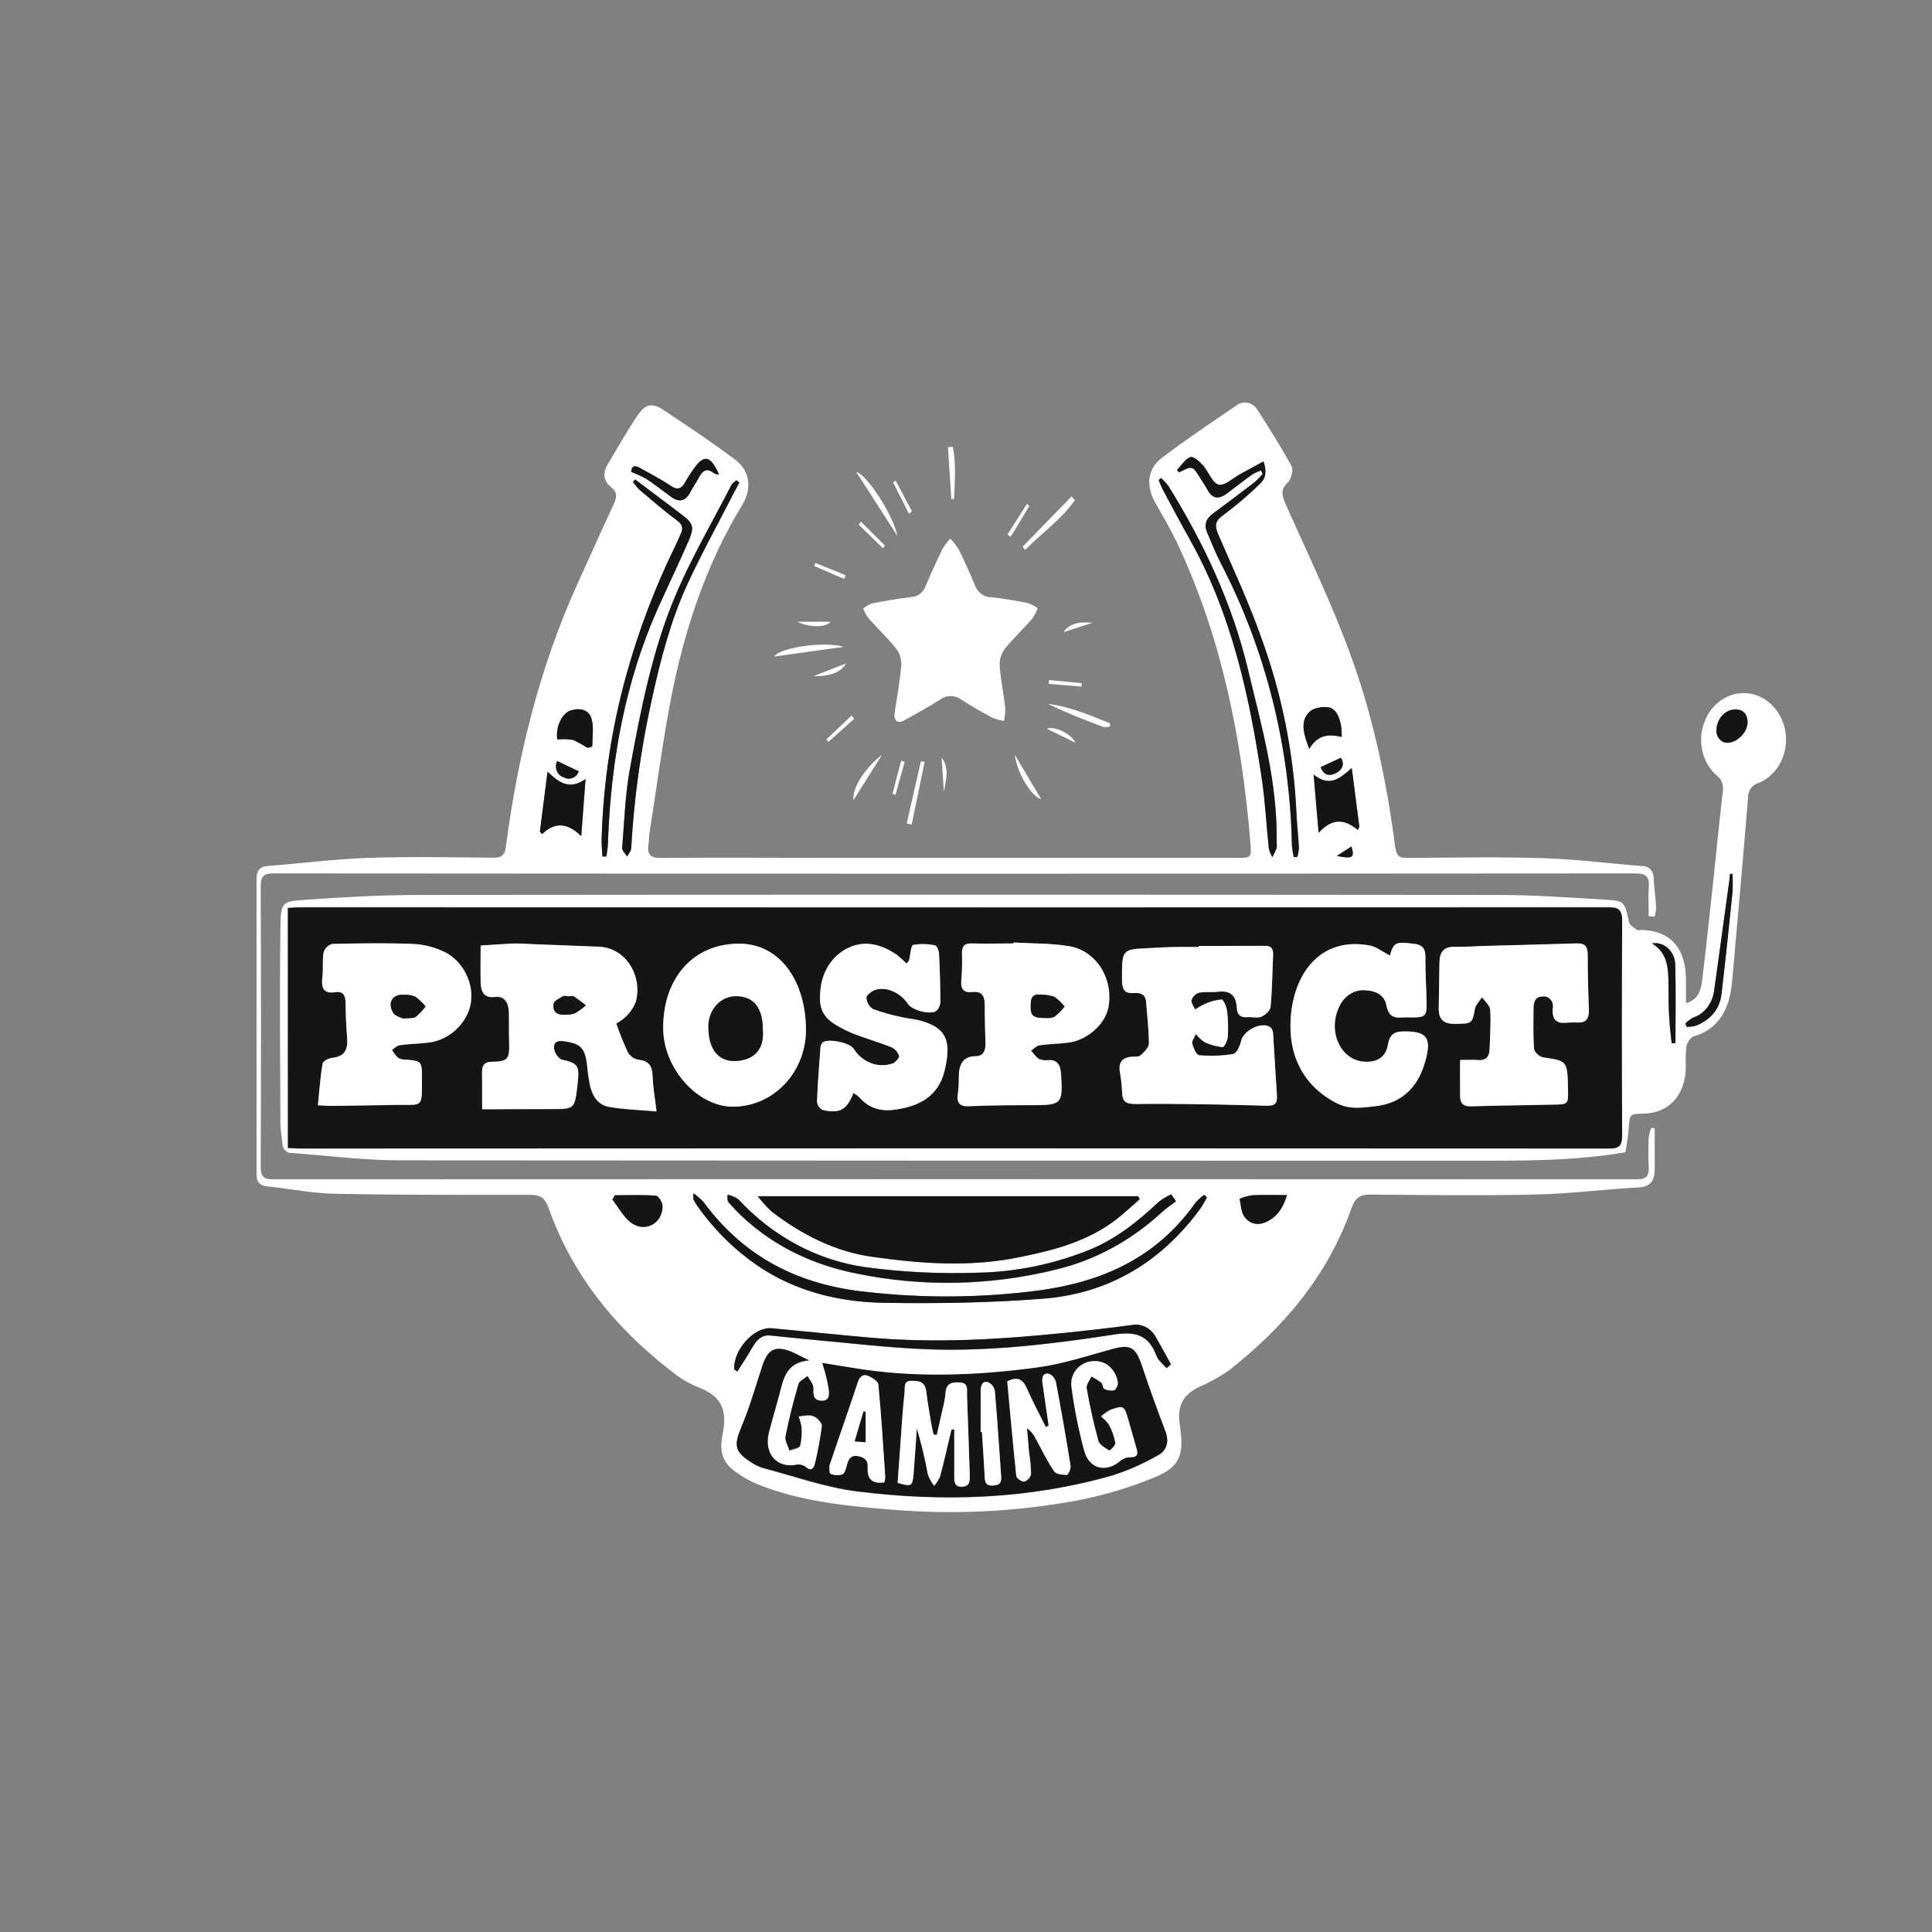 <svg width="27" height="27" viewBox="0 0 27 27" fill="none" xmlns="http://www.w3.org/2000/svg">
<rect x="0" y="0" width="27" height="27" fill="#808080" stroke="none"/>
<path d="M23.041 12.802C23.041 12.675 23.033 12.547 23.041 12.422C23.055 12.262 23.016 12.206 22.855 12.206C16.511 12.211 10.167 12.211 3.822 12.206C3.689 12.206 3.643 12.239 3.643 12.396C3.649 13.696 3.649 14.995 3.643 16.295C3.643 16.44 3.68 16.481 3.813 16.481C10.167 16.478 16.521 16.478 22.876 16.481C23.012 16.481 23.051 16.432 23.041 16.292C23.034 16.16 23.034 16.028 23.041 15.897C23.048 15.851 23.059 15.805 23.076 15.762L23.125 15.768C23.125 15.954 23.125 16.14 23.125 16.326C23.125 16.481 23.08 16.585 22.907 16.594C22.424 16.62 21.942 16.683 21.459 16.694C20.69 16.711 19.92 16.701 19.151 16.694C19.018 16.694 18.944 16.729 18.892 16.873C18.549 17.846 17.924 18.565 17.167 19.157C17.036 19.247 16.898 19.323 16.754 19.385C16.526 19.498 16.448 19.648 16.489 19.92C16.549 20.33 16.496 20.495 16.141 20.644C15.782 20.792 15.412 20.902 15.034 20.973C14.186 21.128 13.323 21.17 12.466 21.098C11.833 21.047 11.201 20.987 10.598 20.747C10.485 20.702 10.378 20.642 10.279 20.569C10.096 20.438 10.049 20.282 10.099 20.043C10.17 19.697 10.076 19.516 9.777 19.394C9.669 19.353 9.566 19.298 9.469 19.229C8.67 18.629 8.023 17.886 7.665 16.878C7.615 16.737 7.542 16.697 7.408 16.698C6.498 16.698 5.59 16.702 4.681 16.683C4.362 16.677 4.046 16.612 3.728 16.579C3.631 16.568 3.584 16.518 3.585 16.412C3.585 16.406 3.585 16.401 3.585 16.396C3.585 15.026 3.585 13.656 3.585 12.286C3.585 12.168 3.628 12.11 3.743 12.102C4.211 12.066 4.677 12.005 5.145 11.989C5.729 11.969 6.314 11.982 6.899 11.986C7 11.986 7.054 11.958 7.069 11.837C7.236 10.561 7.541 9.331 8.065 8.171C8.234 7.799 8.401 7.425 8.574 7.052C8.619 6.957 8.634 6.884 8.547 6.814C8.432 6.724 8.419 6.612 8.495 6.485C8.631 6.259 8.764 6.019 8.916 5.798C9.022 5.643 9.116 5.627 9.269 5.728C9.607 5.951 9.944 6.177 10.27 6.42C10.48 6.577 10.514 6.823 10.375 7.052C9.875 7.874 9.568 8.786 9.38 9.747C9.26 10.372 9.176 11.008 9.077 11.639C9.068 11.693 9.071 11.748 9.063 11.802C9.04 11.949 9.096 11.99 9.227 11.989C10.052 11.983 10.876 11.989 11.7 11.989H17.29C17.487 11.989 17.491 11.989 17.474 11.77C17.354 10.312 17.069 8.904 16.454 7.594C16.36 7.397 16.248 7.206 16.14 7.016C16.016 6.795 16.034 6.555 16.229 6.405C16.569 6.146 16.923 5.909 17.274 5.67C17.297 5.652 17.323 5.638 17.35 5.631C17.377 5.624 17.405 5.623 17.433 5.628C17.461 5.633 17.487 5.644 17.511 5.661C17.534 5.678 17.555 5.699 17.571 5.725C17.738 5.981 17.901 6.244 18.05 6.514C18.077 6.564 18.046 6.695 18.001 6.738C17.892 6.841 17.913 6.923 17.968 7.048C18.281 7.751 18.617 8.444 18.88 9.169C19.192 10.024 19.379 10.924 19.498 11.837C19.514 11.959 19.554 11.991 19.659 11.99C20.293 11.986 20.928 11.973 21.562 11.993C22.025 12.007 22.487 12.067 22.95 12.104C22.971 12.102 22.992 12.105 23.012 12.114C23.032 12.122 23.05 12.134 23.065 12.15C23.08 12.167 23.092 12.186 23.1 12.208C23.108 12.23 23.111 12.253 23.11 12.276C23.119 12.412 23.137 12.548 23.145 12.685C23.142 12.728 23.134 12.77 23.122 12.811L23.041 12.802ZM11.306 19.011C11.186 18.954 11.111 18.91 11.032 18.883C10.817 18.808 10.724 18.868 10.649 19.102C10.557 19.385 10.473 19.673 10.36 19.945C10.256 20.193 10.264 20.288 10.479 20.427C10.534 20.466 10.593 20.496 10.656 20.516C11.096 20.632 11.532 20.791 11.979 20.845C13.178 20.995 14.373 20.956 15.547 20.62C15.767 20.551 15.98 20.457 16.182 20.341C16.302 20.276 16.342 20.159 16.285 20.007C16.17 19.705 16.058 19.402 15.957 19.094C15.87 18.831 15.798 18.79 15.538 18.861C15.187 18.957 14.836 19.073 14.479 19.119C13.62 19.231 12.756 19.264 11.895 19.119L11.491 19.054C11.529 19.169 11.559 19.288 11.581 19.409C11.588 19.475 11.605 19.588 11.479 19.582C11.366 19.577 11.36 19.507 11.366 19.404C11.366 19.35 11.313 19.293 11.285 19.237C11.241 19.274 11.171 19.303 11.158 19.35C11.087 19.589 11.026 19.832 10.978 20.078C10.966 20.137 11.012 20.209 11.032 20.275C11.083 20.255 11.168 20.248 11.18 20.209C11.2 20.123 11.207 20.034 11.199 19.946C11.191 19.895 11.177 19.846 11.157 19.8C11.202 19.791 11.247 19.785 11.292 19.783C11.332 19.782 11.372 19.793 11.407 19.816C11.442 19.845 11.491 19.9 11.487 19.936C11.464 20.104 11.433 20.27 11.395 20.435C11.376 20.517 11.344 20.584 11.25 20.501C11.211 20.476 11.165 20.468 11.12 20.478C10.849 20.526 10.671 20.316 10.744 20.024C10.798 19.808 10.864 19.596 10.919 19.379C10.97 19.179 11.057 19.034 11.306 19.011ZM10.589 16.718C10.649 16.795 10.714 16.867 10.785 16.933C11.207 17.257 11.668 17.491 12.181 17.564C12.861 17.661 13.541 17.712 14.223 17.575C14.706 17.478 15.182 17.359 15.594 17.049C15.709 16.96 15.816 16.857 15.927 16.761L15.907 16.719L10.589 16.718ZM9.69 16.677C9.687 16.705 9.687 16.734 9.69 16.762C9.704 16.79 9.72 16.818 9.737 16.844C9.997 17.214 10.321 17.524 10.691 17.756C11.21 18.074 11.778 18.198 12.36 18.207C13.098 18.219 13.838 18.207 14.574 18.149C15.464 18.08 16.212 17.662 16.776 16.885C16.81 16.839 16.836 16.785 16.866 16.735L16.828 16.698C16.783 16.73 16.742 16.767 16.704 16.809C16.154 17.593 15.378 17.916 14.527 18.033C13.717 18.139 12.9 18.146 12.09 18.053C11.188 17.956 10.411 17.593 9.832 16.8C9.789 16.754 9.742 16.713 9.692 16.677H9.69ZM18.082 11.978H18.132C18.144 11.937 18.151 11.894 18.154 11.851C18.145 11.681 18.125 11.512 18.119 11.343C18.078 10.521 17.916 9.711 17.639 8.946C17.466 8.446 17.241 7.968 17.032 7.484C16.972 7.353 16.978 7.282 17.104 7.195C17.282 7.064 17.451 6.919 17.611 6.762C17.695 6.685 17.705 6.581 17.659 6.452L17.334 6.629C17.232 6.684 17.117 6.798 17.031 6.776C16.945 6.754 16.891 6.593 16.811 6.504C16.763 6.451 16.68 6.373 16.637 6.392C16.564 6.419 16.511 6.51 16.45 6.573L16.479 6.604C16.667 6.506 16.667 6.506 16.788 6.706C16.816 6.751 16.848 6.794 16.873 6.841C16.94 6.973 17.03 6.981 17.136 6.907C17.26 6.816 17.382 6.72 17.507 6.63C17.544 6.608 17.583 6.591 17.623 6.579L17.65 6.625C17.612 6.669 17.572 6.71 17.53 6.747C17.337 6.895 17.144 7.039 16.949 7.183C16.855 7.249 16.826 7.338 16.873 7.45C16.937 7.598 16.997 7.749 17.071 7.891C17.692 9.092 18.03 10.445 18.055 11.826C18.06 11.877 18.069 11.928 18.081 11.978H18.082ZM10.259 19.134L10.303 19.169C10.368 19.067 10.437 18.968 10.496 18.862C10.556 18.756 10.626 18.65 10.763 18.665C10.943 18.682 11.123 18.703 11.3 18.719C11.852 18.768 12.403 18.836 12.955 18.858C13.831 18.891 14.701 18.786 15.566 18.652C15.838 18.61 16.046 18.635 16.162 18.948C16.187 19.014 16.254 19.064 16.302 19.121L16.365 19.069C16.296 18.944 16.228 18.819 16.157 18.695C16.123 18.63 16.072 18.578 16.011 18.547C15.949 18.515 15.88 18.506 15.814 18.52C15.514 18.562 15.209 18.595 14.906 18.626C13.995 18.72 13.084 18.776 12.17 18.696C11.707 18.655 11.246 18.606 10.783 18.564C10.54 18.54 10.254 18.854 10.259 19.134ZM16.433 16.791L16.367 16.691C16.306 16.719 16.248 16.754 16.194 16.796C15.901 17.073 15.591 17.318 15.225 17.466C14.727 17.667 14.203 17.775 13.673 17.786C13.145 17.805 12.617 17.779 12.093 17.709C11.424 17.615 10.801 17.284 10.319 16.765C10.273 16.733 10.221 16.711 10.167 16.7C10.162 16.765 10.167 16.793 10.186 16.81C10.242 16.873 10.298 16.935 10.359 16.992C10.825 17.432 11.378 17.683 11.973 17.801C12.893 17.99 13.838 17.971 14.752 17.746C15.296 17.617 15.803 17.343 16.23 16.95C16.293 16.89 16.366 16.843 16.435 16.788L16.433 16.791ZM8.877 6.701L8.847 6.735C8.876 6.775 8.908 6.812 8.942 6.847C9.113 6.99 9.281 7.136 9.458 7.268C9.531 7.322 9.554 7.371 9.518 7.455C9.491 7.514 9.467 7.574 9.438 7.632C9.158 8.201 8.93 8.799 8.758 9.418C8.55 10.162 8.432 10.933 8.409 11.711C8.405 11.797 8.416 11.884 8.42 11.97H8.475C8.483 11.904 8.495 11.839 8.497 11.773C8.538 10.628 8.737 9.523 9.201 8.488C9.34 8.179 9.486 7.874 9.62 7.566C9.706 7.369 9.689 7.32 9.529 7.197C9.314 7.027 9.096 6.865 8.877 6.701ZM16.225 6.68L16.194 6.707C16.207 6.745 16.223 6.781 16.24 6.817C16.37 7.062 16.5 7.308 16.636 7.55C17.209 8.573 17.461 9.712 17.635 10.878C17.683 11.201 17.698 11.531 17.733 11.856C17.744 11.899 17.761 11.94 17.782 11.977C17.805 11.936 17.825 11.893 17.842 11.85C17.846 11.823 17.846 11.795 17.842 11.768C17.857 10.934 17.631 10.146 17.442 9.354C17.22 8.427 16.82 7.582 16.328 6.788C16.297 6.748 16.262 6.712 16.225 6.68ZM10.331 6.746L10.293 6.712C10.269 6.734 10.237 6.751 10.222 6.777C9.956 7.296 9.659 7.799 9.433 8.338C9.114 9.101 8.954 9.924 8.803 10.745C8.737 11.107 8.725 11.481 8.695 11.851C8.692 11.888 8.741 11.931 8.765 11.97C8.785 11.931 8.819 11.893 8.821 11.852C8.86 11.158 8.956 10.47 9.105 9.794C9.225 9.234 9.369 8.681 9.605 8.167C9.808 7.728 10.041 7.307 10.261 6.877C10.284 6.835 10.307 6.791 10.331 6.747V6.746ZM18.358 10.826C18.384 11.117 18.403 11.348 18.428 11.638C18.623 11.425 18.797 11.448 18.976 11.6L18.997 11.552C18.963 11.292 18.93 11.033 18.891 10.733C18.726 10.879 18.585 11.004 18.358 10.826ZM7.545 11.622L7.575 11.657C7.747 11.492 7.922 11.485 8.123 11.685L8.183 10.888C7.96 11.044 7.818 10.942 7.652 10.785C7.613 11.094 7.579 11.358 7.545 11.622ZM8.594 16.704L8.558 16.764C8.642 16.872 8.71 17.002 8.812 17.082C9.007 17.234 9.259 17.102 9.259 16.858C9.259 16.807 9.203 16.713 9.167 16.71C8.976 16.696 8.785 16.704 8.594 16.704ZM17.987 16.704C17.807 16.704 17.654 16.699 17.502 16.704C17.44 16.713 17.38 16.73 17.322 16.753C17.342 16.835 17.343 16.931 17.382 16.994C17.461 17.114 17.583 17.131 17.705 17.072C17.843 17.006 17.93 16.892 17.987 16.701V16.704ZM7.788 10.334C7.862 10.326 7.935 10.328 8.008 10.339C8.075 10.369 8.141 10.405 8.203 10.446C8.229 10.45 8.256 10.444 8.277 10.427C8.277 10.295 8.302 10.152 8.263 10.032C8.225 9.912 8.094 9.891 7.979 9.926C7.85 9.969 7.764 10.164 7.788 10.334ZM18.298 10.466C18.422 10.254 18.587 10.263 18.75 10.299C18.758 10.092 18.69 9.904 18.57 9.887C18.48 9.872 18.349 9.894 18.289 9.959C18.171 10.088 18.216 10.258 18.298 10.465V10.466ZM10.049 6.633C9.926 6.358 9.836 6.345 9.683 6.567C9.644 6.624 9.606 6.682 9.572 6.742C9.52 6.835 9.465 6.848 9.376 6.789C9.236 6.697 9.089 6.618 8.942 6.537C8.853 6.488 8.823 6.53 8.823 6.594C8.897 6.623 8.97 6.656 9.041 6.696C9.155 6.772 9.265 6.858 9.376 6.94C9.487 7.022 9.578 7.01 9.649 6.874C9.683 6.808 9.727 6.748 9.762 6.681C9.813 6.582 9.873 6.527 9.975 6.61C9.998 6.622 10.023 6.63 10.049 6.633ZM18.456 10.721C18.506 10.853 18.598 10.848 18.685 10.797C18.759 10.754 18.795 10.68 18.74 10.591L18.456 10.721ZM7.785 10.636C7.775 10.657 7.769 10.681 7.768 10.704C7.767 10.728 7.772 10.752 7.78 10.774C7.789 10.795 7.802 10.815 7.819 10.83C7.835 10.845 7.855 10.856 7.876 10.862C7.895 10.873 7.915 10.88 7.936 10.881C7.957 10.883 7.979 10.88 7.999 10.872C8.019 10.865 8.037 10.852 8.052 10.836C8.068 10.82 8.08 10.801 8.088 10.78L7.785 10.636ZM18.681 11.962C18.907 12.005 18.933 11.987 18.888 11.83L18.681 11.962Z" fill="white"/>
<path d="M22.716 16.103C21.979 16.229 21.26 16.221 20.541 16.221C15.556 16.221 10.571 16.22 5.585 16.216C5.083 16.216 4.581 16.15 4.078 16.113C4.06 16.115 4.043 16.112 4.027 16.105C4.011 16.099 3.996 16.088 3.983 16.075C3.971 16.062 3.961 16.046 3.955 16.028C3.948 16.011 3.945 15.992 3.946 15.973C3.938 15.886 3.92 15.799 3.919 15.709C3.916 14.805 3.906 13.9 3.919 12.995C3.925 12.591 3.925 12.601 4.292 12.573C4.819 12.536 5.349 12.507 5.878 12.507C10.898 12.502 15.918 12.502 20.938 12.507C21.437 12.507 21.936 12.544 22.436 12.573C22.703 12.588 22.705 12.603 22.766 12.887C22.775 12.931 22.836 12.964 22.878 12.996C22.891 13.007 22.917 12.996 22.938 12.996C23.342 13.005 23.561 13.249 23.562 13.698C23.562 13.8 23.562 13.9 23.562 14.019C23.749 13.966 23.773 13.821 23.79 13.684C23.845 13.227 23.894 12.77 23.943 12.313C23.987 11.9 24.027 11.485 24.075 11.073C24.084 11.031 24.082 10.987 24.069 10.946C24.056 10.906 24.032 10.87 24 10.845C23.9 10.761 23.828 10.644 23.794 10.51C23.76 10.377 23.767 10.235 23.814 10.107C23.859 9.974 23.942 9.862 24.051 9.787C24.16 9.711 24.288 9.676 24.416 9.688C24.544 9.7 24.665 9.757 24.761 9.851C24.857 9.945 24.923 10.071 24.948 10.209C24.976 10.361 24.954 10.519 24.884 10.654C24.815 10.789 24.704 10.892 24.571 10.944C24.529 10.955 24.492 10.983 24.466 11.021C24.44 11.059 24.427 11.105 24.429 11.153C24.359 12.008 24.282 12.864 24.206 13.723C24.171 14.097 24.026 14.381 23.666 14.484C23.64 14.499 23.618 14.519 23.601 14.545C23.584 14.57 23.572 14.599 23.566 14.63C23.557 14.728 23.555 14.827 23.56 14.925C23.55 15.309 23.32 15.557 22.97 15.563C22.771 15.567 22.775 15.567 22.76 15.786C22.752 15.894 22.732 15.998 22.716 16.103ZM4.024 16.043H4.18C10.284 16.043 16.387 16.043 22.492 16.043C22.629 16.043 22.669 16.003 22.668 15.851C22.662 14.858 22.662 13.866 22.668 12.873C22.668 12.709 22.62 12.676 22.48 12.676C16.381 12.68 10.282 12.68 4.183 12.676C4.131 12.676 4.078 12.682 4.022 12.685L4.024 16.043ZM24.212 12.212H24.178C24.174 12.244 24.171 12.277 24.167 12.307C24.096 12.815 24.029 13.324 23.956 13.832C23.947 13.922 23.913 14.007 23.86 14.076C23.807 14.146 23.736 14.196 23.656 14.221C23.619 14.242 23.584 14.269 23.553 14.301L23.571 14.347C23.612 14.348 23.652 14.343 23.691 14.334C23.889 14.259 24.03 14.119 24.059 13.883C24.114 13.411 24.164 12.938 24.212 12.465C24.216 12.381 24.216 12.296 24.212 12.212ZM24.146 10.38C24.287 10.376 24.43 10.219 24.422 10.082C24.414 9.963 24.348 9.91 24.242 9.914C24.175 9.918 24.112 9.95 24.065 10.002C24.018 10.055 23.99 10.124 23.987 10.198C23.985 10.222 23.988 10.246 23.995 10.268C24.002 10.291 24.014 10.311 24.029 10.328C24.044 10.345 24.062 10.359 24.082 10.368C24.102 10.377 24.124 10.381 24.146 10.38ZM23.086 13.184C23.311 13.321 23.315 13.541 23.317 13.763C23.317 13.915 23.317 14.069 23.327 14.223C23.333 14.343 23.349 14.462 23.361 14.581L23.414 14.578C23.414 14.218 23.422 13.859 23.411 13.499C23.413 13.454 23.405 13.409 23.388 13.367C23.372 13.325 23.347 13.288 23.316 13.258C23.285 13.228 23.249 13.206 23.209 13.193C23.169 13.18 23.127 13.177 23.086 13.184Z" fill="white"/>
<path d="M12.498 9.995C12.535 9.74 12.577 9.519 12.596 9.296C12.599 9.213 12.575 9.131 12.526 9.067C12.406 8.916 12.264 8.783 12.135 8.638C12.107 8.597 12.082 8.553 12.063 8.506C12.1 8.474 12.142 8.45 12.186 8.433C12.366 8.397 12.55 8.367 12.733 8.344C12.778 8.343 12.821 8.327 12.857 8.299C12.894 8.271 12.922 8.232 12.938 8.186C13.011 8.012 13.089 7.841 13.171 7.672C13.203 7.62 13.239 7.571 13.28 7.527C13.325 7.573 13.365 7.624 13.4 7.68C13.48 7.844 13.554 8.009 13.626 8.18C13.643 8.228 13.673 8.269 13.712 8.299C13.75 8.328 13.796 8.344 13.843 8.346C14.017 8.362 14.189 8.394 14.361 8.427C14.411 8.445 14.459 8.469 14.503 8.5C14.483 8.553 14.457 8.602 14.426 8.647C14.298 8.793 14.156 8.925 14.035 9.077C13.989 9.142 13.967 9.224 13.971 9.306C13.986 9.504 14.026 9.695 14.049 9.891C14.05 9.953 14.043 10.014 14.031 10.075C13.975 10.066 13.92 10.051 13.867 10.03C13.72 9.951 13.574 9.867 13.432 9.776C13.389 9.744 13.338 9.727 13.286 9.727C13.234 9.727 13.183 9.744 13.14 9.776C12.977 9.88 12.806 9.973 12.638 10.067C12.534 10.122 12.502 10.063 12.498 9.995Z" fill="white"/>
<path d="M11.793 9.04L10.821 9.175C10.894 9.05 11.522 8.957 11.793 9.04Z" fill="white"/>
<path d="M15.51 10.152C15.483 10.162 15.455 10.165 15.427 10.162C15.165 10.064 14.905 9.965 14.648 9.837C14.951 9.874 15.232 9.995 15.515 10.11L15.51 10.152Z" fill="white"/>
<path d="M12.542 7.491L11.967 6.596C12.118 6.63 12.492 7.219 12.542 7.491Z" fill="white"/>
<path d="M14.291 7.641L14.975 6.937L15.021 6.991C14.828 7.266 14.555 7.451 14.328 7.685L14.291 7.641Z" fill="white"/>
<path d="M12.921 10.649L12.741 11.524L12.672 11.507L12.87 10.638L12.921 10.649Z" fill="white"/>
<path d="M13.316 6.244C13.364 6.486 13.343 6.73 13.333 6.974H13.295L13.248 6.25L13.316 6.244Z" fill="white"/>
<path d="M12.324 10.552C12.197 10.753 12.07 10.955 11.927 11.183C11.904 11.023 12.087 10.728 12.324 10.552Z" fill="white"/>
<path d="M14.183 10.55L14.551 11.169C14.411 11.129 14.212 10.8 14.183 10.55Z" fill="white"/>
<path d="M13.191 11.068L13.159 10.586C13.273 10.734 13.219 10.903 13.191 11.068Z" fill="white"/>
<path d="M14.079 7.471L14.351 7.043L14.386 7.07L14.124 7.502L14.079 7.471Z" fill="white"/>
<path d="M11.937 10.046L11.577 10.368L11.55 10.332L11.902 9.999L11.937 10.046Z" fill="white"/>
<path d="M11.143 8.689H11.607C11.547 8.766 11.328 8.778 11.143 8.689Z" fill="white"/>
<path d="M11.8 8.092L11.38 7.911L11.395 7.867L11.815 8.038L11.8 8.092Z" fill="white"/>
<path d="M12.703 7.18L12.481 6.741L12.517 6.716L12.744 7.145L12.703 7.18Z" fill="white"/>
<path d="M12.033 7.291L12.367 7.624L12.339 7.662L12.002 7.333L12.033 7.291Z" fill="white"/>
<path d="M12.474 11.092C12.513 10.937 12.553 10.783 12.594 10.631L12.643 10.647L12.514 11.108L12.474 11.092Z" fill="white"/>
<path d="M15.27 8.703L14.863 8.834C14.964 8.689 15.116 8.694 15.27 8.703Z" fill="white"/>
<path d="M15.113 9.596L14.655 9.557L14.66 9.504L15.119 9.548L15.113 9.596Z" fill="white"/>
<path d="M11.373 9.448L11.822 9.272C11.766 9.387 11.601 9.457 11.373 9.448Z" fill="white"/>
<path d="M15.031 10.381L14.63 10.184C14.739 10.141 14.976 10.259 15.031 10.381Z" fill="white"/>
<path d="M11.305 19.011C11.056 19.034 10.97 19.179 10.921 19.372C10.867 19.589 10.801 19.801 10.745 20.017C10.672 20.31 10.851 20.519 11.122 20.471C11.166 20.461 11.213 20.469 11.252 20.494C11.345 20.579 11.378 20.512 11.396 20.428C11.435 20.264 11.465 20.097 11.488 19.929C11.492 19.893 11.444 19.838 11.408 19.809C11.374 19.787 11.334 19.775 11.294 19.776C11.248 19.778 11.203 19.784 11.158 19.793C11.178 19.84 11.192 19.889 11.2 19.939C11.208 20.027 11.202 20.116 11.181 20.202C11.17 20.238 11.085 20.244 11.034 20.268C11.014 20.202 10.967 20.129 10.979 20.071C11.028 19.825 11.089 19.582 11.159 19.343C11.173 19.296 11.242 19.267 11.286 19.23C11.315 19.286 11.369 19.343 11.367 19.397C11.363 19.5 11.367 19.57 11.481 19.575C11.606 19.581 11.589 19.467 11.582 19.402C11.561 19.281 11.531 19.162 11.492 19.047L11.897 19.113C12.758 19.259 13.621 19.227 14.48 19.113C14.84 19.066 15.189 18.951 15.539 18.854C15.797 18.783 15.87 18.822 15.959 19.087C16.06 19.395 16.172 19.698 16.286 20C16.346 20.152 16.301 20.272 16.184 20.335C15.982 20.451 15.769 20.546 15.55 20.617C14.376 20.953 13.18 20.991 11.982 20.841C11.535 20.785 11.098 20.627 10.659 20.512C10.596 20.492 10.537 20.462 10.482 20.423C10.266 20.284 10.257 20.19 10.362 19.942C10.476 19.669 10.56 19.382 10.651 19.099C10.727 18.864 10.82 18.805 11.035 18.88C11.111 18.91 11.185 18.953 11.305 19.011ZM13.296 19.982L13.336 19.979C13.336 20.192 13.336 20.404 13.336 20.617C13.336 20.701 13.327 20.787 13.445 20.781C13.563 20.776 13.555 20.697 13.552 20.61C13.54 20.242 13.529 19.875 13.514 19.509C13.511 19.434 13.541 19.334 13.419 19.326C13.31 19.32 13.22 19.326 13.213 19.484C13.206 19.555 13.193 19.625 13.174 19.693C13.148 19.815 13.119 19.936 13.092 20.058L13.047 20.054C13.037 20.009 13.025 19.965 13.018 19.922C12.992 19.766 12.963 19.61 12.945 19.453C12.927 19.306 12.83 19.307 12.734 19.304C12.622 19.304 12.649 19.4 12.641 19.471C12.629 19.579 12.619 19.688 12.611 19.8C12.588 20.11 12.567 20.42 12.545 20.727C12.744 20.785 12.753 20.779 12.769 20.576C12.785 20.373 12.799 20.169 12.814 19.965C12.876 20.179 12.928 20.397 12.969 20.617C12.991 20.672 13.02 20.724 13.056 20.77C13.089 20.73 13.117 20.686 13.139 20.638C13.195 20.416 13.245 20.199 13.296 19.982ZM14.075 19.304C14.117 19.749 14.156 20.189 14.204 20.629C14.207 20.661 14.28 20.71 14.316 20.705C14.338 20.698 14.358 20.685 14.375 20.667C14.391 20.649 14.403 20.626 14.409 20.602C14.408 20.503 14.399 20.405 14.383 20.308C14.372 20.192 14.363 20.077 14.352 19.961C14.403 19.994 14.445 20.043 14.472 20.101C14.557 20.256 14.633 20.417 14.731 20.562C14.761 20.605 14.851 20.612 14.911 20.612C14.929 20.612 14.968 20.526 14.962 20.486C14.899 20.091 14.831 19.7 14.756 19.309C14.748 19.282 14.734 19.258 14.716 19.238C14.697 19.218 14.675 19.204 14.65 19.196C14.558 19.192 14.561 19.276 14.572 19.351C14.6 19.542 14.628 19.733 14.656 19.923L14.616 19.943C14.526 19.763 14.431 19.587 14.351 19.402C14.293 19.273 14.219 19.234 14.077 19.304H14.075ZM15.294 19.021C15.105 19.021 14.945 19.18 14.973 19.384C15.012 19.687 15.073 19.986 15.153 20.279C15.226 20.535 15.467 20.581 15.66 20.408C15.7 20.377 15.748 20.361 15.796 20.362C15.877 20.362 15.909 20.337 15.882 20.246C15.843 20.114 15.81 19.983 15.771 19.851C15.707 19.636 15.705 19.633 15.514 19.701C15.468 19.726 15.424 19.756 15.385 19.793C15.428 19.826 15.466 19.865 15.498 19.91C15.54 19.989 15.57 20.075 15.586 20.165C15.591 20.194 15.511 20.274 15.5 20.267C15.44 20.233 15.364 20.189 15.348 20.131C15.282 19.889 15.227 19.645 15.184 19.398C15.175 19.349 15.226 19.288 15.25 19.234C15.299 19.259 15.345 19.288 15.389 19.321C15.411 19.339 15.409 19.397 15.428 19.406C15.473 19.429 15.522 19.436 15.57 19.427C15.586 19.414 15.599 19.398 15.608 19.378C15.616 19.359 15.62 19.337 15.62 19.316C15.607 19.232 15.568 19.156 15.508 19.101C15.448 19.047 15.373 19.019 15.295 19.021H15.294ZM12.357 20.716C12.364 20.692 12.368 20.667 12.37 20.643C12.341 20.212 12.314 19.78 12.273 19.35C12.269 19.303 12.187 19.252 12.131 19.229C12.065 19.201 12.016 19.229 11.986 19.317C11.86 19.703 11.723 20.084 11.595 20.469C11.582 20.507 11.59 20.591 11.604 20.596C11.658 20.619 11.717 20.621 11.772 20.604C11.806 20.587 11.823 20.514 11.837 20.463C11.859 20.375 11.9 20.331 11.988 20.349C12.076 20.367 12.13 20.4 12.124 20.505C12.115 20.682 12.2 20.739 12.359 20.716H12.357ZM13.704 20.012H13.722C13.736 20.224 13.752 20.437 13.761 20.649C13.765 20.733 13.796 20.765 13.871 20.76C13.947 20.756 13.998 20.745 13.991 20.641C13.961 20.239 13.938 19.836 13.902 19.434C13.896 19.407 13.883 19.381 13.865 19.36C13.848 19.339 13.825 19.323 13.801 19.314C13.716 19.299 13.703 19.375 13.704 19.455C13.707 19.638 13.704 19.823 13.704 20.012Z" fill="#151515"/>
<path d="M10.589 16.717H15.907L15.927 16.759C15.816 16.855 15.709 16.956 15.593 17.046C15.181 17.359 14.706 17.478 14.223 17.573C13.541 17.71 12.86 17.659 12.181 17.562C11.667 17.489 11.207 17.255 10.784 16.931C10.714 16.866 10.649 16.794 10.589 16.717Z" fill="#151515"/>
<path d="M9.692 16.677C9.743 16.713 9.791 16.754 9.834 16.8C10.415 17.59 11.19 17.956 12.092 18.053C12.902 18.146 13.72 18.14 14.529 18.033C15.381 17.916 16.156 17.593 16.707 16.809C16.744 16.767 16.785 16.73 16.83 16.698L16.868 16.735C16.838 16.785 16.812 16.839 16.779 16.885C16.214 17.662 15.466 18.081 14.576 18.15C13.841 18.207 13.1 18.219 12.362 18.207C11.781 18.198 11.212 18.075 10.693 17.756C10.323 17.524 9.999 17.214 9.74 16.844C9.722 16.818 9.706 16.791 9.692 16.762C9.689 16.734 9.689 16.706 9.692 16.677Z" fill="#151515"/>
<path d="M18.081 11.978C18.069 11.927 18.06 11.875 18.055 11.822C18.029 10.441 17.691 9.088 17.069 7.887C16.995 7.745 16.935 7.594 16.871 7.446C16.823 7.334 16.853 7.249 16.947 7.179C17.142 7.035 17.335 6.891 17.527 6.743C17.57 6.706 17.61 6.665 17.647 6.622L17.621 6.575C17.581 6.587 17.542 6.604 17.505 6.626C17.379 6.716 17.258 6.812 17.134 6.903C17.028 6.981 16.938 6.969 16.87 6.837C16.845 6.79 16.814 6.747 16.786 6.702C16.666 6.504 16.666 6.504 16.477 6.6L16.447 6.57C16.507 6.504 16.562 6.415 16.634 6.388C16.677 6.372 16.761 6.447 16.809 6.5C16.889 6.589 16.942 6.75 17.029 6.772C17.116 6.794 17.23 6.68 17.331 6.625L17.657 6.448C17.703 6.579 17.693 6.681 17.609 6.758C17.449 6.915 17.28 7.06 17.102 7.191C16.975 7.278 16.972 7.347 17.03 7.48C17.239 7.964 17.463 8.442 17.637 8.942C17.914 9.707 18.076 10.517 18.116 11.339C18.122 11.508 18.143 11.677 18.152 11.847C18.149 11.89 18.142 11.933 18.129 11.974L18.081 11.978Z" fill="#151515"/>
<path d="M10.259 19.134C10.254 18.854 10.54 18.542 10.783 18.562C11.246 18.605 11.707 18.654 12.17 18.694C13.084 18.774 13.995 18.718 14.906 18.624C15.209 18.593 15.512 18.558 15.813 18.518C15.88 18.504 15.949 18.514 16.011 18.545C16.072 18.576 16.123 18.628 16.156 18.693C16.228 18.817 16.296 18.942 16.365 19.067L16.302 19.119C16.254 19.062 16.187 19.014 16.162 18.946C16.047 18.633 15.838 18.608 15.566 18.65C14.701 18.782 13.831 18.889 12.955 18.855C12.403 18.834 11.852 18.766 11.3 18.717C11.12 18.701 10.94 18.68 10.763 18.663C10.626 18.649 10.559 18.75 10.496 18.86C10.433 18.971 10.368 19.065 10.303 19.167L10.259 19.134Z" fill="#151515"/>
<path d="M16.435 16.788C16.366 16.841 16.292 16.888 16.228 16.947C15.802 17.34 15.296 17.613 14.752 17.742C13.839 17.967 12.893 17.986 11.973 17.797C11.377 17.678 10.826 17.428 10.359 16.988C10.299 16.93 10.242 16.868 10.186 16.806C10.17 16.788 10.163 16.76 10.168 16.695C10.222 16.707 10.273 16.729 10.32 16.761C10.801 17.281 11.424 17.614 12.093 17.709C12.617 17.78 13.146 17.805 13.674 17.786C14.204 17.775 14.728 17.667 15.226 17.466C15.591 17.318 15.902 17.071 16.195 16.795C16.249 16.754 16.307 16.719 16.368 16.691L16.435 16.788Z" fill="#151515"/>
<path d="M8.877 6.701C9.094 6.865 9.314 7.03 9.53 7.193C9.691 7.315 9.707 7.366 9.622 7.562C9.486 7.873 9.34 8.178 9.202 8.483C8.736 9.522 8.537 10.627 8.496 11.772C8.496 11.837 8.482 11.903 8.474 11.969H8.419C8.415 11.883 8.404 11.796 8.408 11.71C8.432 10.932 8.549 10.161 8.757 9.418C8.929 8.8 9.156 8.202 9.435 7.634C9.464 7.576 9.488 7.515 9.515 7.457C9.554 7.372 9.531 7.325 9.455 7.269C9.275 7.137 9.11 6.991 8.94 6.848C8.905 6.814 8.873 6.776 8.844 6.736L8.877 6.701Z" fill="#151515"/>
<path d="M16.225 6.68C16.262 6.713 16.296 6.75 16.327 6.791C16.818 7.58 17.219 8.427 17.44 9.357C17.63 10.147 17.855 10.937 17.841 11.771C17.845 11.798 17.845 11.825 17.841 11.853C17.823 11.896 17.803 11.939 17.781 11.98C17.759 11.942 17.742 11.902 17.732 11.859C17.697 11.533 17.681 11.201 17.633 10.881C17.459 9.715 17.208 8.577 16.635 7.553C16.499 7.311 16.369 7.064 16.238 6.82C16.221 6.784 16.206 6.747 16.193 6.71L16.225 6.68Z" fill="#151515"/>
<path d="M10.331 6.746C10.307 6.791 10.284 6.835 10.261 6.878C10.041 7.307 9.808 7.728 9.605 8.167C9.369 8.681 9.227 9.234 9.105 9.794C8.956 10.47 8.861 11.158 8.821 11.852C8.821 11.892 8.785 11.931 8.765 11.97C8.741 11.931 8.692 11.888 8.695 11.851C8.725 11.481 8.737 11.107 8.803 10.745C8.953 9.924 9.114 9.1 9.433 8.338C9.659 7.799 9.956 7.296 10.222 6.777C10.237 6.749 10.269 6.732 10.293 6.711L10.331 6.746Z" fill="#151515"/>
<path d="M18.358 10.826C18.585 11.004 18.726 10.879 18.891 10.733C18.93 11.033 18.963 11.293 18.997 11.552L18.977 11.6C18.797 11.448 18.623 11.425 18.428 11.638C18.403 11.348 18.384 11.117 18.358 10.826Z" fill="#151515"/>
<path d="M7.545 11.622C7.579 11.358 7.613 11.095 7.652 10.785C7.818 10.942 7.96 11.043 8.183 10.887L8.123 11.685C7.921 11.488 7.747 11.492 7.575 11.657L7.545 11.622Z" fill="#151515"/>
<path d="M8.594 16.704C8.785 16.704 8.977 16.696 9.167 16.71C9.203 16.71 9.259 16.807 9.259 16.858C9.259 17.102 9.007 17.234 8.812 17.082C8.71 17.002 8.642 16.871 8.558 16.764L8.594 16.704Z" fill="#151515"/>
<path d="M17.986 16.701C17.927 16.892 17.842 17.006 17.708 17.071C17.588 17.131 17.464 17.114 17.385 16.993C17.343 16.927 17.341 16.834 17.325 16.752C17.383 16.729 17.443 16.713 17.505 16.703C17.654 16.696 17.808 16.701 17.986 16.701Z" fill="#151515"/>
<path d="M7.788 10.334C7.763 10.164 7.848 9.969 7.979 9.928C8.093 9.893 8.222 9.909 8.263 10.034C8.303 10.159 8.278 10.297 8.277 10.429C8.255 10.445 8.229 10.452 8.203 10.448C8.14 10.407 8.075 10.371 8.007 10.341C7.935 10.329 7.861 10.327 7.788 10.334Z" fill="#151515"/>
<path d="M18.297 10.465C18.216 10.258 18.17 10.088 18.289 9.958C18.349 9.892 18.48 9.87 18.57 9.885C18.69 9.906 18.758 10.091 18.75 10.297C18.586 10.262 18.422 10.253 18.297 10.465Z" fill="#151515"/>
<path d="M10.049 6.633C10.024 6.631 9.998 6.624 9.974 6.612C9.873 6.529 9.813 6.584 9.762 6.683C9.727 6.749 9.682 6.81 9.648 6.876C9.578 7.011 9.488 7.024 9.376 6.942C9.263 6.86 9.155 6.774 9.04 6.698C8.97 6.658 8.897 6.624 8.822 6.596C8.822 6.53 8.853 6.49 8.942 6.539C9.088 6.619 9.236 6.699 9.376 6.791C9.464 6.85 9.52 6.837 9.572 6.744C9.606 6.684 9.643 6.625 9.683 6.569C9.837 6.345 9.926 6.357 10.049 6.633Z" fill="#151515"/>
<path d="M18.456 10.721L18.739 10.589C18.795 10.678 18.758 10.753 18.685 10.795C18.597 10.847 18.507 10.853 18.456 10.721Z" fill="#151515"/>
<path d="M7.788 10.636L8.09 10.78C8.082 10.801 8.07 10.821 8.055 10.837C8.039 10.852 8.021 10.865 8.001 10.873C7.981 10.88 7.96 10.883 7.939 10.882C7.917 10.88 7.897 10.873 7.878 10.862C7.857 10.856 7.838 10.845 7.821 10.83C7.804 10.815 7.791 10.796 7.783 10.774C7.774 10.752 7.77 10.728 7.771 10.704C7.772 10.681 7.777 10.657 7.788 10.636Z" fill="#151515"/>
<path d="M18.681 11.962L18.887 11.83C18.932 11.987 18.907 12.005 18.681 11.962Z" fill="#151515"/>
<path d="M4.024 16.043V12.693C4.08 12.689 4.133 12.683 4.186 12.683C10.285 12.683 16.384 12.683 22.483 12.683C22.622 12.683 22.672 12.716 22.67 12.881C22.663 13.874 22.663 14.866 22.67 15.858C22.67 16.011 22.631 16.051 22.494 16.051C16.39 16.047 10.286 16.047 4.182 16.051L4.024 16.043ZM6.738 15.502C7.081 15.502 7.398 15.502 7.708 15.502C8.019 15.502 8.029 15.502 8.068 15.156C8.098 14.888 8.076 14.864 7.841 14.81C7.814 14.795 7.791 14.772 7.773 14.745C7.756 14.718 7.744 14.687 7.739 14.654C7.729 14.563 7.791 14.542 7.871 14.553C8.12 14.586 8.178 14.647 8.205 14.919C8.212 14.996 8.224 15.072 8.237 15.147C8.267 15.31 8.351 15.442 8.501 15.47C8.713 15.508 8.931 15.512 9.171 15.535C9.149 15.345 9.12 15.195 9.117 15.044C9.113 14.894 9.057 14.829 8.924 14.814C8.894 14.809 8.864 14.798 8.838 14.78C8.812 14.763 8.79 14.74 8.772 14.712C8.711 14.58 8.656 14.444 8.609 14.306C8.655 14.282 8.699 14.252 8.738 14.215C8.802 14.156 8.851 14.082 8.884 13.998C8.906 13.909 8.909 13.816 8.893 13.726C8.878 13.636 8.843 13.551 8.793 13.477C8.743 13.403 8.679 13.343 8.604 13.301C8.53 13.259 8.448 13.236 8.364 13.234L7.465 13.199C7.371 13.196 7.277 13.187 7.182 13.19C7.031 13.195 6.883 13.208 6.715 13.218C6.715 13.373 6.711 13.556 6.715 13.738C6.718 13.87 6.775 13.952 6.911 13.936C7.048 13.919 7.106 14.017 7.109 14.155C7.113 14.293 7.109 14.418 7.112 14.55C7.121 14.806 7.101 14.838 6.87 14.842C6.773 14.842 6.732 14.883 6.734 14.988C6.739 15.143 6.738 15.299 6.738 15.502ZM16.753 13.219V13.232C16.639 13.232 16.523 13.232 16.409 13.232C16.294 13.232 16.169 13.243 16.049 13.248C15.678 13.265 15.681 13.265 15.68 13.677C15.68 13.809 15.704 13.886 15.845 13.874C15.925 13.867 16.01 13.879 16.018 14.006C16.031 14.198 16.058 14.388 16.056 14.579C16.056 14.637 15.987 14.704 15.937 14.748C15.906 14.773 15.85 14.761 15.805 14.766C15.694 14.78 15.63 14.835 15.649 14.971C15.666 15.062 15.677 15.155 15.681 15.248C15.681 15.394 15.729 15.427 15.871 15.425C16.479 15.418 17.087 15.432 17.696 15.449C17.809 15.453 17.854 15.428 17.845 15.302C17.825 15.018 17.811 14.733 17.792 14.446C17.792 14.414 17.781 14.383 17.761 14.359C17.647 14.262 17.379 14.393 17.345 14.547C17.33 14.613 17.28 14.719 17.234 14.727C17.077 14.753 16.917 14.759 16.758 14.744C16.721 14.741 16.677 14.642 16.662 14.58C16.653 14.544 16.694 14.492 16.713 14.448C16.747 14.493 16.788 14.531 16.833 14.561C16.914 14.599 16.999 14.623 17.087 14.631C17.11 14.631 17.155 14.538 17.159 14.486C17.167 14.366 17.163 14.245 17.149 14.125C17.141 14.066 17.098 13.966 17.071 13.966C16.988 13.973 16.907 13.995 16.831 14.032C16.786 14.053 16.744 14.077 16.703 14.105C16.683 14.06 16.643 14.007 16.652 13.974C16.661 13.949 16.675 13.927 16.693 13.909C16.711 13.891 16.733 13.878 16.756 13.87C16.843 13.853 16.936 13.867 17.024 13.857C17.181 13.838 17.276 13.896 17.284 14.081C17.289 14.186 17.344 14.221 17.433 14.213C17.498 14.207 17.569 14.23 17.626 14.206C17.683 14.182 17.751 14.122 17.756 14.071C17.779 13.832 17.78 13.59 17.792 13.347C17.797 13.258 17.767 13.216 17.681 13.216C17.372 13.22 17.062 13.219 16.753 13.219ZM4.443 15.445C4.526 15.45 4.585 15.456 4.643 15.456C4.948 15.456 5.252 15.447 5.557 15.443C5.912 15.439 5.894 15.492 5.897 15.069C5.897 14.837 5.889 14.829 5.684 14.811C5.645 14.814 5.605 14.806 5.568 14.789C5.533 14.756 5.502 14.717 5.478 14.674C5.513 14.65 5.547 14.611 5.584 14.608C5.718 14.59 5.853 14.588 5.987 14.572C6.277 14.539 6.527 14.305 6.578 14.028C6.629 13.752 6.479 13.44 6.211 13.305C6.07 13.237 5.918 13.199 5.765 13.193C5.391 13.177 5.017 13.182 4.642 13.193C4.615 13.2 4.59 13.214 4.569 13.235C4.548 13.255 4.532 13.28 4.523 13.309C4.502 13.42 4.52 13.54 4.506 13.653C4.486 13.815 4.529 13.893 4.686 13.867C4.788 13.851 4.828 13.907 4.83 14.019C4.83 14.182 4.838 14.348 4.851 14.511C4.864 14.674 4.807 14.767 4.649 14.784C4.598 14.789 4.515 14.829 4.508 14.866C4.476 15.049 4.464 15.239 4.443 15.445ZM14.167 13.172V13.187C13.973 13.187 13.778 13.191 13.584 13.187C13.488 13.183 13.445 13.218 13.446 13.326C13.451 13.446 13.449 13.567 13.438 13.687C13.422 13.827 13.468 13.88 13.592 13.865C13.717 13.85 13.767 13.909 13.766 14.044C13.766 14.225 13.769 14.405 13.775 14.586C13.779 14.693 13.738 14.763 13.642 14.763C13.444 14.763 13.402 14.894 13.402 15.073C13.403 15.139 13.4 15.205 13.391 15.27C13.368 15.411 13.407 15.468 13.546 15.461C13.855 15.447 14.165 15.448 14.474 15.446C14.834 15.446 14.859 15.417 14.831 15.015C14.822 14.883 14.78 14.806 14.651 14.817C14.606 14.824 14.561 14.819 14.519 14.8C14.479 14.767 14.443 14.727 14.414 14.682C14.452 14.658 14.489 14.617 14.53 14.61C14.663 14.59 14.799 14.59 14.932 14.573C15.197 14.539 15.448 14.315 15.493 14.079C15.511 13.982 15.51 13.882 15.491 13.785C15.472 13.688 15.435 13.597 15.382 13.516C15.329 13.436 15.262 13.369 15.184 13.318C15.107 13.268 15.02 13.236 14.931 13.224C14.678 13.18 14.421 13.187 14.167 13.172ZM20.405 14.813C20.405 15 20.405 15.164 20.405 15.327C20.405 15.431 20.461 15.466 20.553 15.463C20.942 15.452 21.332 15.447 21.721 15.439C21.917 15.435 21.918 15.433 21.913 15.212C21.904 14.826 21.903 14.83 21.562 14.779C21.515 14.771 21.443 14.706 21.438 14.662C21.424 14.472 21.429 14.279 21.431 14.088C21.431 13.995 21.462 13.927 21.562 13.928C21.583 13.926 21.603 13.928 21.622 13.936C21.641 13.944 21.658 13.957 21.672 13.973C21.685 13.99 21.695 14.01 21.7 14.032C21.704 14.053 21.705 14.076 21.7 14.098C21.689 14.252 21.755 14.306 21.886 14.295C21.941 14.29 21.996 14.289 22.051 14.292C22.167 14.296 22.209 14.235 22.204 14.11C22.194 13.853 22.188 13.595 22.188 13.338C22.188 13.206 22.128 13.183 22.027 13.187C21.603 13.201 21.179 13.21 20.756 13.222C20.611 13.226 20.466 13.239 20.322 13.235C20.177 13.231 20.12 13.304 20.117 13.449C20.112 13.662 20.11 13.875 20.106 14.089C20.103 14.259 20.184 14.313 20.332 14.311C20.572 14.308 20.576 14.306 20.611 14.104C20.622 14.044 20.677 13.994 20.712 13.939C20.752 13.998 20.822 14.053 20.826 14.115C20.838 14.294 20.823 14.476 20.818 14.657C20.815 14.771 20.765 14.826 20.657 14.817C20.584 14.806 20.509 14.813 20.405 14.813ZM11.928 15.274C11.958 15.291 11.986 15.312 12.012 15.337C12.153 15.499 12.329 15.534 12.521 15.505C12.836 15.458 13.113 15.329 13.201 14.961C13.301 14.547 13.229 14.363 12.856 14.261C12.774 14.239 12.688 14.235 12.606 14.215C12.469 14.188 12.334 14.15 12.202 14.102C12.176 14.086 12.154 14.064 12.137 14.037C12.121 14.009 12.111 13.978 12.108 13.945C12.108 13.907 12.182 13.851 12.232 13.834C12.386 13.782 12.591 13.876 12.69 14.031C12.747 14.119 13.013 14.187 13.09 14.123C13.105 14.107 13.118 14.089 13.127 14.067C13.136 14.046 13.141 14.023 13.142 14C13.142 13.775 13.135 13.551 13.123 13.326C13.123 13.286 13.093 13.216 13.069 13.212C12.968 13.189 12.863 13.187 12.761 13.205C12.729 13.213 12.724 13.345 12.704 13.419C12.7 13.433 12.686 13.443 12.668 13.466C12.625 13.421 12.579 13.379 12.53 13.341C12.321 13.199 12.091 13.135 11.861 13.243C11.751 13.293 11.656 13.376 11.586 13.481C11.517 13.586 11.475 13.71 11.465 13.84C11.437 14.099 11.505 14.224 11.717 14.344C11.792 14.387 11.87 14.424 11.949 14.454C12.12 14.52 12.293 14.568 12.462 14.636C12.51 14.659 12.547 14.703 12.566 14.757C12.573 14.779 12.515 14.846 12.476 14.861C12.377 14.896 12.271 14.894 12.173 14.857C12.075 14.821 11.99 14.75 11.931 14.657C11.88 14.572 11.559 14.506 11.494 14.571C11.478 14.59 11.468 14.616 11.466 14.642C11.447 14.893 11.427 15.145 11.418 15.396C11.421 15.422 11.431 15.447 11.445 15.467C11.46 15.488 11.479 15.504 11.501 15.514C11.742 15.565 11.835 15.509 11.928 15.274ZM10.245 15.465C10.817 15.465 11.277 14.973 11.264 14.361C11.249 13.685 10.889 13.201 10.353 13.189C9.694 13.176 9.264 13.666 9.269 14.374C9.272 14.933 9.75 15.472 10.245 15.466V15.465ZM19.425 13.354C19.325 13.303 19.24 13.233 19.146 13.214C18.433 13.078 18.039 13.64 18.035 14.333C18.031 14.8 18.24 15.181 18.659 15.406C18.855 15.512 19.031 15.481 19.223 15.459C19.575 15.419 19.808 15.215 19.915 14.844C20.012 14.508 19.946 14.413 19.63 14.414C19.506 14.414 19.425 14.437 19.397 14.598C19.365 14.784 19.234 14.849 19.061 14.837C18.734 14.813 18.551 14.415 18.716 14.07C18.749 13.995 18.802 13.933 18.867 13.892C18.933 13.85 19.009 13.832 19.084 13.839C19.217 13.845 19.346 13.899 19.376 14.05C19.406 14.201 19.479 14.229 19.597 14.219C19.647 14.215 19.696 14.219 19.747 14.219C19.922 14.219 19.942 14.196 19.937 13.998C19.933 13.811 19.92 13.625 19.921 13.439C19.921 13.317 19.929 13.213 19.776 13.192C19.509 13.155 19.476 13.162 19.425 13.355V13.354Z" fill="#151515"/>
<path d="M24.212 12.212C24.217 12.297 24.217 12.383 24.212 12.469C24.164 12.942 24.115 13.415 24.059 13.887C24.031 14.123 23.889 14.262 23.692 14.338C23.652 14.347 23.612 14.351 23.572 14.351L23.554 14.305C23.584 14.273 23.619 14.246 23.657 14.225C23.736 14.2 23.807 14.149 23.86 14.08C23.914 14.011 23.947 13.925 23.957 13.835C24.029 13.327 24.097 12.819 24.167 12.311C24.171 12.279 24.175 12.245 24.178 12.215L24.212 12.212Z" fill="#151515"/>
<path d="M24.146 10.38C24.125 10.381 24.103 10.377 24.083 10.368C24.063 10.359 24.045 10.345 24.03 10.328C24.015 10.311 24.003 10.29 23.996 10.268C23.989 10.246 23.986 10.222 23.988 10.198C23.991 10.124 24.019 10.055 24.066 10.002C24.113 9.95 24.176 9.918 24.243 9.914C24.349 9.914 24.415 9.963 24.423 10.082C24.431 10.219 24.288 10.376 24.146 10.38Z" fill="#151515"/>
<path d="M23.087 13.184C23.128 13.177 23.17 13.18 23.209 13.193C23.249 13.205 23.286 13.227 23.317 13.258C23.348 13.287 23.372 13.324 23.389 13.366C23.405 13.407 23.413 13.452 23.412 13.498C23.422 13.857 23.415 14.216 23.415 14.576L23.362 14.579C23.35 14.46 23.334 14.341 23.328 14.222C23.319 14.069 23.318 13.915 23.318 13.761C23.316 13.541 23.312 13.321 23.087 13.184Z" fill="#151515"/>
<path d="M13.296 19.982C13.245 20.199 13.195 20.416 13.138 20.631C13.117 20.679 13.089 20.724 13.056 20.763C13.02 20.717 12.991 20.666 12.969 20.61C12.928 20.39 12.876 20.173 12.813 19.959C12.799 20.162 12.785 20.366 12.769 20.57C12.754 20.773 12.744 20.779 12.545 20.721C12.567 20.413 12.588 20.104 12.611 19.793C12.619 19.684 12.629 19.575 12.641 19.464C12.649 19.393 12.622 19.295 12.734 19.297C12.83 19.297 12.927 19.297 12.945 19.446C12.963 19.603 12.992 19.759 13.018 19.915C13.025 19.961 13.037 20.005 13.047 20.047L13.092 20.052C13.119 19.93 13.148 19.808 13.174 19.686C13.193 19.618 13.206 19.548 13.213 19.477C13.22 19.32 13.31 19.314 13.419 19.32C13.539 19.327 13.511 19.428 13.514 19.502C13.529 19.869 13.539 20.236 13.552 20.603C13.555 20.69 13.557 20.77 13.445 20.775C13.333 20.78 13.336 20.695 13.336 20.611C13.336 20.398 13.336 20.185 13.336 19.972L13.296 19.982Z" fill="white"/>
<path d="M14.077 19.304C14.219 19.234 14.293 19.273 14.35 19.402C14.43 19.587 14.526 19.763 14.615 19.943L14.655 19.923C14.628 19.732 14.599 19.541 14.572 19.35C14.56 19.275 14.557 19.191 14.649 19.196C14.674 19.204 14.697 19.218 14.715 19.238C14.734 19.258 14.747 19.282 14.755 19.309C14.83 19.7 14.898 20.093 14.961 20.485C14.967 20.526 14.928 20.611 14.911 20.611C14.851 20.611 14.761 20.605 14.731 20.561C14.633 20.417 14.556 20.256 14.472 20.101C14.444 20.043 14.403 19.994 14.352 19.96C14.362 20.076 14.372 20.192 14.382 20.308C14.398 20.405 14.407 20.503 14.409 20.601C14.402 20.626 14.391 20.648 14.374 20.666C14.358 20.684 14.338 20.698 14.315 20.705C14.28 20.709 14.207 20.661 14.203 20.628C14.157 20.189 14.118 19.749 14.077 19.304Z" fill="white"/>
<path d="M15.295 19.022C15.373 19.019 15.45 19.047 15.51 19.102C15.57 19.157 15.61 19.234 15.622 19.319C15.623 19.341 15.619 19.362 15.61 19.381C15.601 19.401 15.589 19.418 15.573 19.43C15.525 19.439 15.475 19.432 15.431 19.409C15.411 19.4 15.413 19.343 15.392 19.324C15.348 19.291 15.301 19.262 15.253 19.237C15.229 19.291 15.178 19.353 15.186 19.401C15.229 19.648 15.284 19.893 15.35 20.134C15.366 20.192 15.444 20.236 15.502 20.271C15.513 20.277 15.593 20.198 15.588 20.168C15.572 20.078 15.542 19.992 15.5 19.913C15.468 19.868 15.43 19.829 15.388 19.796C15.427 19.76 15.47 19.729 15.517 19.705C15.708 19.639 15.71 19.639 15.773 19.854C15.812 19.986 15.846 20.117 15.885 20.249C15.912 20.34 15.879 20.365 15.799 20.366C15.75 20.364 15.703 20.38 15.663 20.411C15.47 20.584 15.228 20.538 15.155 20.283C15.075 19.989 15.015 19.69 14.975 19.388C14.946 19.181 15.106 19.021 15.295 19.022Z" fill="white"/>
<path d="M12.359 20.716C12.2 20.74 12.116 20.682 12.127 20.505C12.133 20.4 12.075 20.365 11.99 20.349C11.906 20.334 11.861 20.376 11.839 20.463C11.825 20.515 11.808 20.588 11.774 20.604C11.719 20.622 11.66 20.619 11.607 20.596C11.592 20.591 11.585 20.507 11.597 20.469C11.725 20.085 11.862 19.703 11.989 19.318C12.018 19.229 12.068 19.201 12.134 19.229C12.189 19.252 12.271 19.304 12.276 19.351C12.316 19.78 12.343 20.212 12.372 20.643C12.37 20.668 12.366 20.692 12.359 20.716ZM12.097 19.729L12.069 19.724C12.029 19.856 11.99 19.993 11.945 20.142L12.097 20.155V19.729Z" fill="white"/>
<path d="M13.705 20.012C13.705 19.827 13.705 19.641 13.705 19.456C13.705 19.375 13.717 19.3 13.802 19.314C13.826 19.323 13.848 19.339 13.866 19.36C13.884 19.381 13.896 19.407 13.903 19.434C13.938 19.836 13.963 20.239 13.992 20.641C13.999 20.745 13.945 20.756 13.872 20.761C13.798 20.765 13.766 20.733 13.762 20.649C13.752 20.437 13.736 20.224 13.723 20.012H13.705Z" fill="white"/>
<path d="M6.738 15.502C6.738 15.299 6.738 15.141 6.738 14.983C6.738 14.879 6.777 14.84 6.874 14.838C7.105 14.833 7.125 14.802 7.116 14.545C7.112 14.414 7.116 14.282 7.113 14.15C7.11 14.019 7.062 13.911 6.916 13.931C6.769 13.951 6.723 13.865 6.719 13.734C6.713 13.551 6.719 13.368 6.719 13.213C6.884 13.203 7.035 13.191 7.187 13.185C7.281 13.185 7.375 13.191 7.469 13.195L8.368 13.23C8.452 13.232 8.534 13.255 8.609 13.297C8.683 13.339 8.748 13.399 8.798 13.473C8.848 13.547 8.882 13.632 8.898 13.722C8.913 13.812 8.91 13.906 8.888 13.994C8.856 14.078 8.806 14.153 8.742 14.211C8.703 14.248 8.659 14.278 8.613 14.302C8.66 14.441 8.715 14.576 8.776 14.708C8.794 14.736 8.816 14.759 8.842 14.777C8.869 14.794 8.898 14.806 8.928 14.81C9.063 14.825 9.117 14.891 9.121 15.041C9.125 15.191 9.153 15.341 9.176 15.531C8.936 15.51 8.717 15.505 8.505 15.466C8.355 15.438 8.272 15.306 8.242 15.143C8.228 15.068 8.216 14.992 8.209 14.916C8.182 14.643 8.124 14.582 7.875 14.549C7.796 14.539 7.733 14.56 7.743 14.65C7.748 14.683 7.76 14.714 7.777 14.741C7.795 14.768 7.818 14.791 7.845 14.806C8.08 14.86 8.102 14.884 8.072 15.152C8.033 15.5 8.033 15.499 7.712 15.498C7.392 15.497 7.081 15.502 6.738 15.502ZM7.943 13.923C7.918 13.923 7.889 13.913 7.869 13.923C7.82 13.951 7.746 13.983 7.737 14.027C7.719 14.118 7.771 14.183 7.866 14.181C7.921 14.184 7.976 14.178 8.029 14.163C8.085 14.131 8.139 14.093 8.188 14.05C8.131 14.007 8.076 13.961 8.017 13.924C7.998 13.914 7.968 13.924 7.943 13.924V13.923Z" fill="white"/>
<path d="M16.753 13.219C17.062 13.219 17.372 13.219 17.681 13.219C17.766 13.219 17.796 13.259 17.792 13.351C17.78 13.592 17.779 13.833 17.756 14.075C17.751 14.125 17.679 14.188 17.626 14.21C17.573 14.231 17.498 14.21 17.433 14.216C17.343 14.223 17.289 14.189 17.284 14.085C17.276 13.9 17.181 13.842 17.024 13.86C16.935 13.871 16.844 13.856 16.756 13.874C16.732 13.881 16.711 13.894 16.693 13.912C16.674 13.93 16.66 13.953 16.651 13.977C16.641 14.014 16.683 14.066 16.702 14.109C16.743 14.081 16.786 14.056 16.831 14.035C16.907 13.999 16.988 13.977 17.07 13.969C17.098 13.969 17.141 14.069 17.148 14.129C17.163 14.248 17.166 14.369 17.159 14.489C17.155 14.542 17.109 14.635 17.087 14.634C16.999 14.626 16.913 14.603 16.833 14.564C16.788 14.534 16.747 14.496 16.713 14.452C16.694 14.496 16.653 14.547 16.662 14.583C16.677 14.646 16.721 14.745 16.758 14.748C16.917 14.763 17.077 14.757 17.234 14.731C17.28 14.723 17.329 14.619 17.344 14.55C17.378 14.396 17.644 14.266 17.76 14.363C17.78 14.387 17.792 14.418 17.792 14.45C17.811 14.733 17.825 15.018 17.845 15.305C17.853 15.432 17.809 15.456 17.696 15.453C17.087 15.436 16.479 15.422 15.871 15.429C15.729 15.429 15.683 15.397 15.681 15.251C15.676 15.158 15.666 15.066 15.649 14.974C15.629 14.839 15.693 14.784 15.804 14.77C15.849 14.764 15.906 14.777 15.936 14.751C15.987 14.708 16.056 14.641 16.056 14.583C16.056 14.392 16.031 14.201 16.018 14.01C16.009 13.885 15.925 13.873 15.845 13.878C15.704 13.892 15.68 13.812 15.68 13.681C15.68 13.269 15.68 13.269 16.049 13.252C16.169 13.246 16.289 13.239 16.409 13.236C16.529 13.232 16.638 13.236 16.753 13.236V13.219Z" fill="white"/>
<path d="M4.443 15.446C4.464 15.24 4.476 15.051 4.509 14.863C4.515 14.826 4.599 14.787 4.65 14.782C4.808 14.765 4.865 14.678 4.852 14.509C4.838 14.339 4.832 14.18 4.83 14.016C4.83 13.905 4.788 13.848 4.686 13.865C4.527 13.891 4.484 13.812 4.506 13.65C4.52 13.537 4.502 13.418 4.523 13.307C4.533 13.278 4.549 13.253 4.57 13.232C4.591 13.212 4.616 13.198 4.643 13.191C5.017 13.183 5.392 13.177 5.765 13.191C5.919 13.197 6.07 13.235 6.211 13.302C6.479 13.434 6.627 13.753 6.578 14.026C6.53 14.299 6.278 14.537 5.988 14.57C5.854 14.586 5.718 14.588 5.585 14.606C5.548 14.611 5.513 14.65 5.478 14.672C5.503 14.715 5.533 14.754 5.569 14.787C5.605 14.804 5.645 14.811 5.685 14.809C5.889 14.827 5.899 14.835 5.897 15.067C5.897 15.49 5.913 15.436 5.557 15.44C5.253 15.444 4.948 15.45 4.644 15.454C4.585 15.457 4.526 15.45 4.443 15.446ZM5.636 14.235C5.725 14.224 5.778 14.235 5.811 14.21C5.861 14.168 5.907 14.119 5.947 14.065C5.905 14.013 5.856 13.966 5.802 13.928C5.751 13.908 5.696 13.899 5.642 13.902C5.489 13.892 5.413 14.005 5.491 14.148C5.521 14.203 5.608 14.222 5.636 14.235Z" fill="white"/>
<path d="M14.167 13.172C14.421 13.187 14.677 13.18 14.927 13.221C15.017 13.233 15.103 13.265 15.181 13.316C15.258 13.366 15.326 13.434 15.379 13.514C15.431 13.594 15.469 13.686 15.488 13.783C15.507 13.88 15.507 13.98 15.489 14.077C15.444 14.312 15.193 14.537 14.929 14.57C14.795 14.587 14.66 14.588 14.526 14.607C14.485 14.613 14.449 14.655 14.41 14.68C14.44 14.725 14.475 14.765 14.515 14.798C14.557 14.816 14.603 14.822 14.647 14.815C14.779 14.806 14.82 14.886 14.827 15.012C14.855 15.415 14.833 15.441 14.471 15.444C14.162 15.444 13.852 15.444 13.543 15.459C13.403 15.465 13.363 15.409 13.388 15.268C13.396 15.203 13.4 15.136 13.398 15.07C13.398 14.894 13.441 14.76 13.638 14.76C13.734 14.76 13.775 14.691 13.772 14.584C13.766 14.403 13.761 14.222 13.762 14.042C13.762 13.907 13.709 13.849 13.589 13.863C13.469 13.877 13.419 13.825 13.435 13.684C13.445 13.564 13.448 13.444 13.443 13.323C13.443 13.216 13.484 13.18 13.58 13.184C13.774 13.191 13.969 13.184 14.164 13.184L14.167 13.172ZM14.621 14.225C14.661 14.229 14.7 14.223 14.737 14.208C14.789 14.167 14.837 14.119 14.879 14.065C14.836 14.011 14.787 13.964 14.732 13.927C14.665 13.906 14.595 13.896 14.526 13.898C14.447 13.891 14.409 13.928 14.406 14.02C14.398 14.196 14.422 14.226 14.621 14.227V14.225Z" fill="white"/>
<path d="M20.405 14.814C20.508 14.814 20.585 14.809 20.657 14.814C20.765 14.823 20.815 14.768 20.818 14.654C20.823 14.473 20.838 14.291 20.826 14.112C20.822 14.05 20.752 13.995 20.713 13.936C20.677 13.991 20.622 14.04 20.611 14.1C20.576 14.303 20.571 14.305 20.332 14.308C20.184 14.308 20.104 14.256 20.107 14.086C20.11 13.872 20.113 13.659 20.117 13.446C20.12 13.301 20.182 13.229 20.322 13.232C20.461 13.235 20.611 13.223 20.756 13.219C21.18 13.207 21.603 13.198 22.027 13.184C22.129 13.18 22.187 13.205 22.188 13.334C22.188 13.592 22.195 13.85 22.205 14.107C22.209 14.232 22.168 14.293 22.051 14.289C21.996 14.286 21.941 14.287 21.886 14.292C21.755 14.305 21.689 14.251 21.7 14.095C21.705 14.073 21.705 14.05 21.7 14.029C21.695 14.007 21.685 13.987 21.672 13.97C21.658 13.954 21.641 13.941 21.622 13.933C21.603 13.925 21.583 13.923 21.563 13.925C21.462 13.925 21.432 13.991 21.431 14.085C21.431 14.276 21.424 14.469 21.439 14.659C21.442 14.703 21.515 14.768 21.563 14.776C21.903 14.827 21.904 14.823 21.913 15.209C21.918 15.43 21.918 15.432 21.721 15.436C21.332 15.444 20.942 15.449 20.553 15.46C20.461 15.46 20.407 15.428 20.406 15.324C20.403 15.162 20.405 14.999 20.405 14.814Z" fill="white"/>
<path d="M11.928 15.274C11.835 15.508 11.742 15.564 11.501 15.514C11.479 15.504 11.46 15.488 11.445 15.468C11.431 15.447 11.421 15.423 11.418 15.397C11.427 15.145 11.447 14.894 11.466 14.643C11.467 14.616 11.477 14.591 11.494 14.571C11.559 14.506 11.88 14.571 11.931 14.658C11.99 14.751 12.075 14.821 12.173 14.858C12.271 14.895 12.377 14.896 12.476 14.862C12.514 14.847 12.573 14.779 12.566 14.758C12.547 14.704 12.51 14.66 12.462 14.637C12.293 14.571 12.12 14.518 11.949 14.455C11.869 14.424 11.792 14.387 11.717 14.344C11.504 14.225 11.437 14.1 11.465 13.841C11.475 13.711 11.517 13.587 11.586 13.482C11.656 13.376 11.751 13.294 11.861 13.244C12.091 13.136 12.321 13.199 12.53 13.342C12.579 13.38 12.625 13.422 12.668 13.466C12.686 13.444 12.7 13.434 12.704 13.42C12.724 13.345 12.729 13.214 12.761 13.206C12.863 13.188 12.968 13.19 13.069 13.213C13.092 13.217 13.121 13.286 13.123 13.327C13.134 13.551 13.141 13.776 13.142 14.001C13.141 14.024 13.136 14.047 13.127 14.068C13.118 14.089 13.105 14.108 13.089 14.124C13.013 14.19 12.746 14.12 12.69 14.032C12.589 13.876 12.386 13.782 12.232 13.834C12.182 13.851 12.107 13.908 12.107 13.946C12.111 13.979 12.121 14.01 12.137 14.037C12.153 14.065 12.176 14.087 12.202 14.103C12.334 14.151 12.469 14.188 12.606 14.216C12.688 14.236 12.774 14.24 12.856 14.262C13.229 14.364 13.3 14.548 13.201 14.962C13.113 15.33 12.836 15.459 12.521 15.506C12.329 15.536 12.152 15.5 12.012 15.337C11.986 15.313 11.958 15.292 11.928 15.274Z" fill="white"/>
<path d="M10.245 15.466C9.75 15.466 9.271 14.933 9.268 14.373C9.263 13.668 9.693 13.177 10.351 13.188C10.888 13.2 11.247 13.684 11.263 14.36C11.277 14.975 10.817 15.464 10.245 15.466ZM10.661 14.402C10.661 14.094 10.541 13.929 10.301 13.924C10.25 13.921 10.199 13.929 10.151 13.948C10.103 13.967 10.059 13.996 10.021 14.034C9.984 14.072 9.954 14.118 9.933 14.168C9.911 14.22 9.9 14.275 9.898 14.331C9.893 14.646 10.025 14.828 10.258 14.827C10.46 14.827 10.684 14.733 10.661 14.402Z" fill="white"/>
<path d="M19.425 13.355C19.476 13.162 19.509 13.158 19.775 13.192C19.928 13.213 19.921 13.317 19.92 13.439C19.92 13.625 19.933 13.811 19.937 13.997C19.941 14.195 19.921 14.216 19.746 14.219C19.696 14.219 19.646 14.214 19.596 14.219C19.477 14.229 19.406 14.203 19.375 14.05C19.345 13.897 19.217 13.845 19.084 13.839C19.008 13.832 18.933 13.85 18.867 13.892C18.801 13.933 18.748 13.995 18.715 14.07C18.551 14.415 18.733 14.813 19.061 14.837C19.233 14.849 19.365 14.784 19.397 14.598C19.424 14.437 19.506 14.415 19.629 14.414C19.946 14.414 20.011 14.508 19.915 14.844C19.808 15.215 19.574 15.419 19.222 15.459C19.03 15.481 18.855 15.512 18.658 15.406C18.239 15.181 18.031 14.8 18.034 14.333C18.039 13.642 18.432 13.079 19.146 13.214C19.24 13.234 19.325 13.304 19.425 13.355Z" fill="white"/>
<path d="M12.097 19.73V20.156L11.945 20.143C11.989 19.993 12.029 19.859 12.068 19.725L12.097 19.73Z" fill="#151515"/>
<path d="M7.943 13.924C7.968 13.924 7.998 13.914 8.017 13.924C8.077 13.962 8.131 14.007 8.188 14.05C8.139 14.094 8.085 14.132 8.029 14.163C7.976 14.179 7.921 14.185 7.866 14.181C7.771 14.181 7.719 14.118 7.737 14.027C7.746 13.983 7.82 13.952 7.869 13.923C7.889 13.911 7.918 13.923 7.943 13.923V13.924Z" fill="#151515"/>
<path d="M5.636 14.235C5.607 14.219 5.52 14.202 5.491 14.148C5.412 14.005 5.491 13.892 5.641 13.902C5.696 13.899 5.75 13.907 5.802 13.927C5.855 13.966 5.904 14.013 5.947 14.065C5.907 14.119 5.861 14.167 5.811 14.21C5.777 14.234 5.725 14.222 5.636 14.235Z" fill="#151515"/>
<path d="M14.621 14.227C14.422 14.227 14.398 14.196 14.405 14.022C14.409 13.93 14.447 13.891 14.525 13.901C14.594 13.899 14.664 13.908 14.73 13.929C14.786 13.967 14.835 14.013 14.877 14.067C14.836 14.121 14.788 14.169 14.736 14.21C14.699 14.225 14.66 14.231 14.621 14.227Z" fill="#151515"/>
<path d="M10.661 14.402C10.685 14.731 10.46 14.827 10.26 14.828C10.028 14.828 9.896 14.646 9.901 14.331C9.902 14.275 9.914 14.22 9.935 14.169C9.956 14.118 9.986 14.072 10.024 14.034C10.061 13.996 10.105 13.967 10.153 13.948C10.201 13.929 10.252 13.921 10.303 13.924C10.54 13.93 10.664 14.094 10.661 14.402Z" fill="#151515"/>
</svg>
